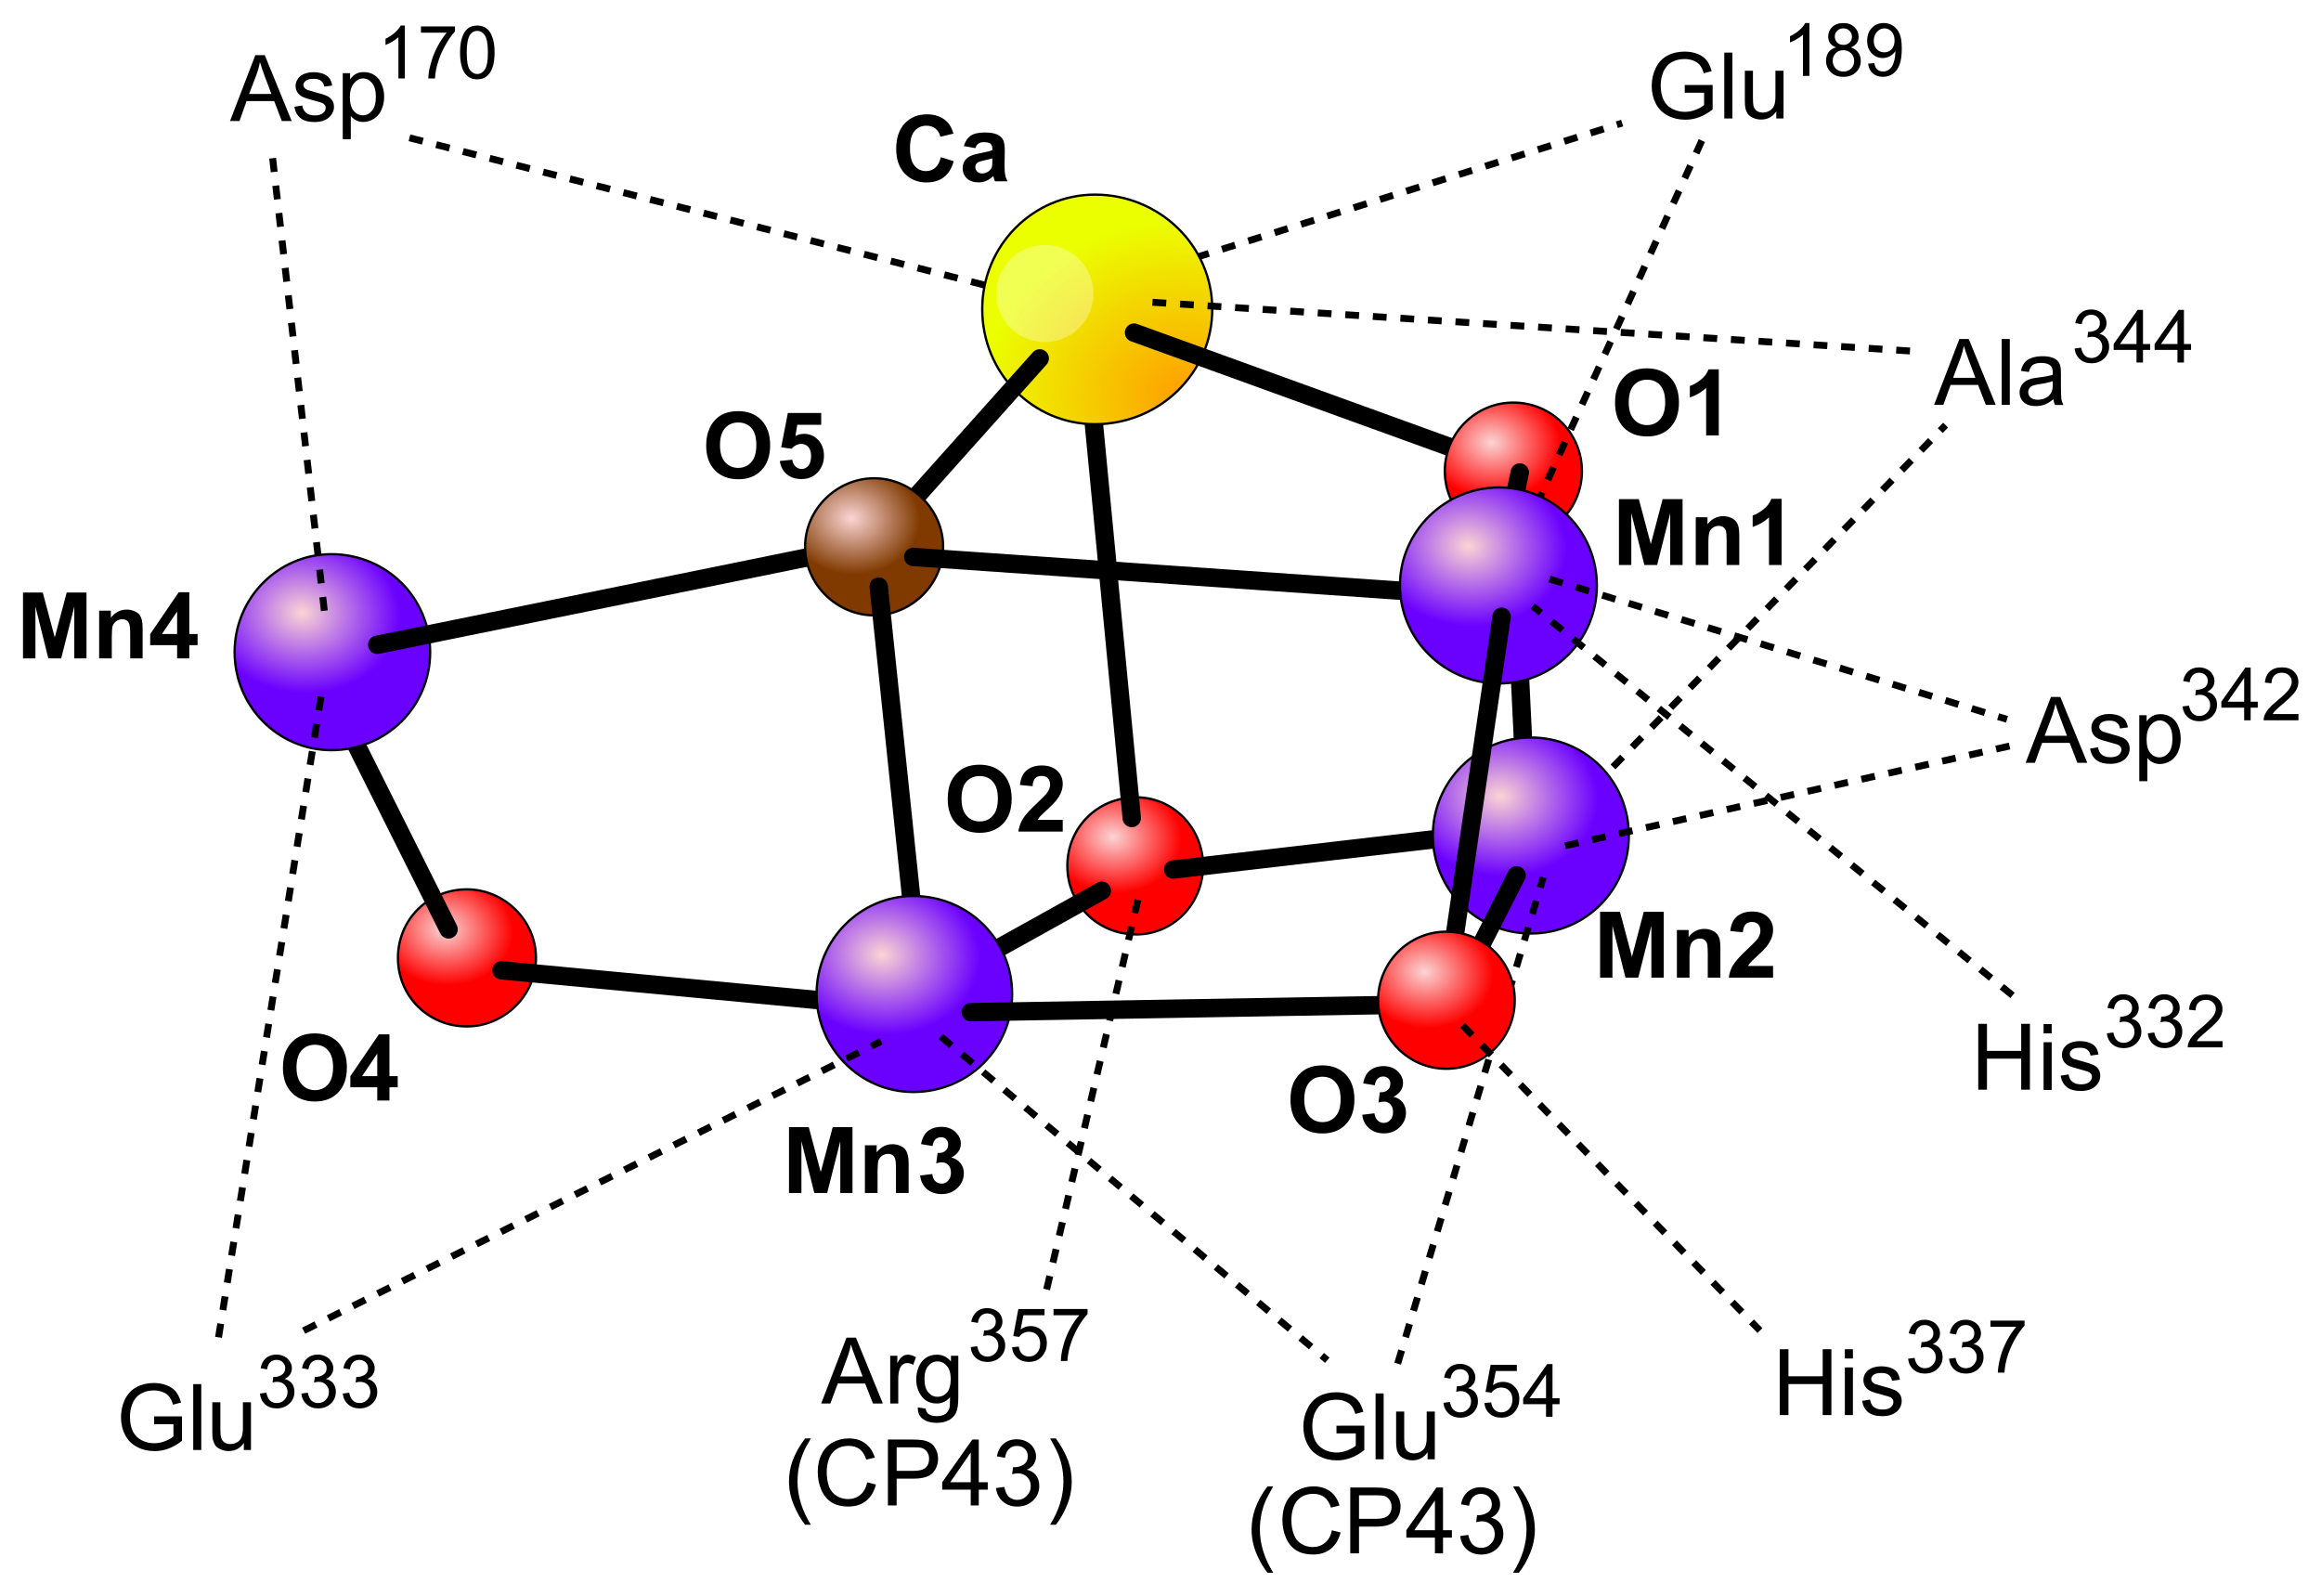 <svg xmlns="http://www.w3.org/2000/svg" viewBox="0 0 1009 693.7"><defs><radialGradient id="k" gradientUnits="userSpaceOnUse" cy="315.8" cx="157.4" gradientTransform="matrix(-.079 .809 -.995 -.098 -644 -299.3)" r="29.95"><stop stop-color="#fbd4d4" offset="0"/><stop stop-color="#fe0000" offset="1"/></radialGradient><radialGradient id="j" gradientUnits="userSpaceOnUse" cy="315.8" cx="157.4" gradientTransform="matrix(-.113 1.157 -1.422 -.139 -484.8 -526.2)" r="29.95"><stop stop-color="#fbd4d4" offset="0"/><stop stop-color="#6a00fe" offset="1"/></radialGradient><radialGradient id="i" gradientUnits="userSpaceOnUse" cy="315.8" cx="157.4" gradientTransform="matrix(-.079 .809 -.995 -.098 -614.9 -529.4)" r="29.95"><stop stop-color="#fbd4d4" offset="0"/><stop stop-color="#fe0000" offset="1"/></radialGradient><radialGradient id="h" gradientUnits="userSpaceOnUse" cy="315.8" cx="157.4" gradientTransform="matrix(-.113 1.157 -1.422 -.139 -471 -417.5)" r="29.95"><stop stop-color="#fbd4d4" offset="0"/><stop stop-color="#6a00fe" offset="1"/></radialGradient><radialGradient id="g" gradientUnits="userSpaceOnUse" cy="315.8" cx="157.4" gradientTransform="matrix(-.113 1.157 -1.422 -.139 -739.7 -348.6)" r="29.95"><stop stop-color="#fbd4d4" offset="0"/><stop stop-color="#6a00fe" offset="1"/></radialGradient><radialGradient id="f" gradientUnits="userSpaceOnUse" cy="315.8" cx="157.4" gradientTransform="matrix(-.079 .809 -.995 -.098 -893.2 -496.5)" r="29.95"><stop stop-color="#fbd4d4" offset="0"/><stop stop-color="#803a00" offset="1"/></radialGradient><radialGradient id="e" gradientUnits="userSpaceOnUse" cy="315.8" cx="157.4" gradientTransform="matrix(-.113 1.157 -1.422 -.139 -991.9 -497.2)" r="29.95"><stop stop-color="#fbd4d4" offset="0"/><stop stop-color="#6a00fe" offset="1"/></radialGradient><radialGradient id="d" gradientUnits="userSpaceOnUse" cy="315.8" cx="157.4" gradientTransform="matrix(-.079 .809 -.995 -.098 -1070 -317.8)" r="29.95"><stop stop-color="#fbd4d4" offset="0"/><stop stop-color="#fe0000" offset="1"/></radialGradient><radialGradient id="b" gradientUnits="userSpaceOnUse" cy="265.5" cx="132.7" gradientTransform="matrix(.077 -2.58 2.964 .088 -1872 -134)" r="29.8"><stop stop-color="#ff9e00" offset="0"/><stop stop-color="#ebff00" offset="1"/></radialGradient><radialGradient id="a" gradientUnits="userSpaceOnUse" cy="315.8" cx="157.4" gradientTransform="matrix(-.079 .809 -.995 -.098 -779.5 -357.9)" r="29.95"><stop stop-color="#fbd4d4" offset="0"/><stop stop-color="#fe0000" offset="1"/></radialGradient><filter id="c" height="1.491" width="1.49" color-interpolation-filters="sRGB" y="-.245" x="-.245"><feGaussianBlur stdDeviation="3.097"/></filter></defs><path d="m676.1 359.2 169.7-174.4" stroke="#000" stroke-dasharray="6, 6" stroke-width="3" fill="none"/><path d="M703.8 245.6v-28.63h8.65l5.2 19.53 5.14-19.53h8.67v28.63h-5.37v-22.54l-5.69 22.54h-5.56l-5.67-22.54v22.54h-5.37zM756.1 245.6h-5.49v-10.58q0-3.36-.35-4.34-.35-.99-1.16-1.54-.78-.55-1.89-.55-1.43 0-2.56.78t-1.56 2.07q-.41 1.29-.41 4.77v9.39h-5.49v-20.74h5.1v3.05q2.71-3.52 6.83-3.52 1.82 0 3.32.67 1.51.64 2.27 1.66.78 1.01 1.07 2.3.32 1.29.32 3.69v12.89zM774.5 245.6h-5.48v-20.68q-3.01 2.81-7.09 4.16v-4.98q2.14-.7 4.66-2.66 2.52-1.97 3.46-4.59h4.45v28.75zM695.6 425v-28.63h8.65l5.2 19.53 5.14-19.53h8.67V425h-5.37v-22.54L712.2 425h-5.56l-5.67-22.54V425h-5.37zM747.9 425h-5.49v-10.58q0-3.36-.35-4.34-.35-.99-1.15-1.54-.79-.55-1.9-.55-1.42 0-2.56.78-1.13.78-1.56 2.07-.41 1.29-.41 4.77V425h-5.49v-20.74h5.1v3.05q2.71-3.52 6.84-3.52 1.81 0 3.32.67 1.5.64 2.26 1.66.78 1.01 1.08 2.3.31 1.29.31 3.69V425zM770.8 419.9v5.09h-19.24q.31-2.89 1.87-5.47 1.57-2.59 6.18-6.87 3.71-3.46 4.55-4.69 1.13-1.7 1.13-3.36 0-1.83-1-2.81-.97-1-2.71-1-1.72 0-2.74 1.04-1.01 1.03-1.17 3.44l-5.47-.55q.49-4.53 3.07-6.5 2.58-1.98 6.44-1.98 4.24 0 6.67 2.29 2.42 2.28 2.42 5.68 0 1.94-.71 3.69-.68 1.74-2.18 3.66-1 1.27-3.6 3.65t-3.3 3.16q-.68.78-1.11 1.53h10.9zM343 518.6v-28.63h8.6l5.2 19.53 5.2-19.53h8.6v28.63h-5.3v-22.53l-5.7 22.53H354l-5.6-22.53v22.53H343zM395 518.6h-5.5v-10.58q0-3.36-.4-4.34-.3-.99-1.1-1.54t-1.9-.55q-1.5 0-2.6.78-1.1.79-1.6 2.07-.4 1.29-.4 4.77v9.39H376v-20.74h5.1v3.05q2.8-3.52 6.9-3.52 1.8 0 3.3.67 1.5.64 2.3 1.66.7 1.01 1 2.3.4 1.29.4 3.69v12.89zM400 511l5.3-.65q.2 2.03 1.3 3.11 1.2 1.07 2.7 1.07 1.7 0 2.9-1.29t1.2-3.47q0-2.07-1.1-3.28-1.2-1.22-2.8-1.22-1 0-2.5.41l.6-4.47q2.3.1 3.4-.96 1.2-1.03 1.2-2.73 0-1.44-.9-2.3-.8-.86-2.2-.86-1.5 0-2.5.97-.9.98-1.2 2.85l-5-.85q.5-2.6 1.6-4.15 1-1.56 2.9-2.44 1.9-.9 4.3-.9 4.1 0 6.5 2.58 2 2.11 2 4.77 0 3.77-4.1 6.01 2.4.53 3.9 2.37 1.5 1.83 1.5 4.43 0 3.77-2.8 6.43-2.7 2.65-6.8 2.65-3.9 0-6.5-2.22-2.5-2.25-2.9-5.86zM10 286.2v-28.63h8.6l5.2 19.53 5.2-19.53h8.6v28.63h-5.3v-22.54l-5.7 22.54H21l-5.6-22.54v22.54H10zM62 286.2h-5.4v-10.59q0-3.36-.4-4.33-.3-1-1.1-1.55-.8-.54-1.9-.54-1.5 0-2.6.78t-1.6 2.07q-.4 1.29-.4 4.76v9.4h-5.5v-20.74h5.1v3.04q2.8-3.51 6.9-3.51 1.8 0 3.3.66 1.5.65 2.3 1.66.7 1.02 1 2.31t.3 3.69v12.89zM77 286.2v-5.76H65.3v-4.81l12.4-18.18h4.6v18.16h3.6v4.83h-3.6v5.76H77zm0-10.59v-9.78l-6.6 9.78H77zM409 68.3l5.6 1.77q-1.3 4.69-4.3 6.98-3 2.26-7.6 2.26-5.7 0-9.4-3.89-3.7-3.9-3.7-10.66 0-7.15 3.7-11.09 3.7-3.97 9.7-3.97 5.3 0 8.6 3.11 1.9 1.83 2.9 5.27l-5.7 1.37q-.5-2.23-2.1-3.52t-4-1.29q-3.1 0-5.1 2.29-2 2.28-2 7.4 0 5.43 2 7.73 1.9 2.31 5 2.31 2.3 0 4-1.47 1.7-1.46 2.4-4.6zM424 64.4l-5-.9q.9-3.01 2.9-4.45 2.1-1.45 6.1-1.45 3.7 0 5.5.88 1.8.86 2.5 2.21.8 1.33.8 4.9l-.1 6.41q0 2.73.3 4.04.2 1.29 1 2.77h-5.5q-.2-.54-.5-1.62-.1-.49-.2-.64-1.4 1.36-3 2.05-1.6.68-3.4.68-3.2 0-5.1-1.74-1.8-1.74-1.8-4.39 0-1.76.8-3.13.9-1.38 2.4-2.11 1.5-.74 4.3-1.28 3.9-.73 5.4-1.35v-.55q0-1.58-.8-2.25-.8-.68-3-.68-1.4 0-2.2.59-.9.56-1.4 2.01zm7.4 4.45q-1.1.35-3.4.84t-3 .96q-1 .76-1 1.93 0 1.15.8 1.99.9.84 2.2.84 1.5 0 2.8-.97 1-.74 1.4-1.82.2-.7.2-2.67v-1.1z"/><path fill="url(#a)" d="M-1067-249c0 16.5-13 29.8-29 29.8-17 0-30-13.3-30-29.8s13-29.8 30-29.8c16 0 29 13.3 29 29.8z" stroke="#000" transform="translate(1590 625.4)"/><g stroke="#000" fill="none"><path d="m473 157.9 19 197.7" stroke-linecap="round" stroke-width="8"/><path d="m178 59.9 287 73.5M474 126.4l231.2-72.9" stroke-dasharray="6, 6" stroke-width="3"/></g><path fill="url(#b)" d="M-1063-491c0 27.8-23 50-51 50-27 0-49-22.2-49-50 0-27.6 22-49.8 49-49.8 28 0 51 22.2 51 49.8z" stroke="#000" transform="translate(1590 625.4)"/><path opacity=".569" d="M113.6 264.1c0 8.3-6.8 15.1-15.13 15.1-8.42 0-15.22-6.8-15.22-15.1 0-8.4 6.8-15.2 15.22-15.2 8.33 0 15.13 6.8 15.13 15.2z" transform="translate(317 -240.5) scale(1.394)" filter="url(#c)" fill="#fff"/><g stroke="#000"><path fill="url(#d)" d="M-1357-209c0 16.5-14 29.8-30 29.8-17 0-30-13.3-30-29.8s13-29.8 30-29.8c16 0 30 13.3 30 29.8z" transform="translate(1590 625.4)"/><path d="M144 302.1 195 404" stroke-linecap="round" stroke-width="8" fill="none"/><path fill="url(#e)" d="M-1403-341.9c0 23.6-19 42.6-43 42.6-23 0-42-19-42-42.6s19-42.6 42-42.6c24 0 43 19 43 42.6z" transform="translate(1590 625.4)"/></g><g stroke="#000" fill="none"><path d="m95 581.34 45-281.2M141 265.5 118 64.2" stroke-dasharray="6, 6" stroke-width="3"/><path d="m164 280.3 210-42.7" stroke-linecap="round" stroke-width="8"/></g><path d="M702.1 175.1q0-4.37 1.31-7.34.98-2.19 2.66-3.93 1.7-1.74 3.71-2.58 2.67-1.13 6.17-1.13 6.33 0 10.12 3.93 3.81 3.92 3.81 10.92 0 6.93-3.77 10.86-3.77 3.9-10.08 3.9-6.39 0-10.16-3.89-3.77-3.9-3.77-10.74zm5.96-.19q0 4.86 2.25 7.38 2.24 2.5 5.7 2.5t5.66-2.48q2.23-2.5 2.23-7.48 0-4.92-2.17-7.34-2.15-2.43-5.72-2.43-3.58 0-5.76 2.46-2.19 2.45-2.19 7.39zM747.2 189.3h-5.49v-20.68q-3.01 2.81-7.09 4.16v-4.98q2.15-.7 4.67-2.66 2.52-1.97 3.46-4.59h4.45v28.75zM412 347.4q0-4.38 1.3-7.34 1-2.19 2.7-3.93t3.7-2.58q2.6-1.13 6.1-1.13 6.4 0 10.2 3.92 3.8 3.93 3.8 10.92 0 6.94-3.8 10.86-3.8 3.91-10.1 3.91-6.4 0-10.1-3.89-3.8-3.9-3.8-10.74zm6-.2q0 4.87 2.2 7.39 2.2 2.5 5.7 2.5t5.7-2.48q2.2-2.5 2.2-7.48 0-4.93-2.2-7.35-2.1-2.42-5.7-2.42t-5.8 2.46q-2.1 2.44-2.1 7.38zM462 356.4v5.1h-19.3q.4-2.89 1.9-5.47 1.6-2.6 6.2-6.87 3.7-3.46 4.5-4.69 1.2-1.7 1.2-3.36 0-1.84-1-2.81-1-1-2.7-1-1.8 0-2.8 1.04-1 1.03-1.1 3.43l-5.5-.54q.5-4.53 3.1-6.51 2.5-1.97 6.4-1.97 4.2 0 6.7 2.29 2.4 2.28 2.4 5.68 0 1.93-.7 3.69-.7 1.74-2.2 3.65-1 1.27-3.6 3.66-2.6 2.38-3.3 3.16t-1.1 1.52H462zM123 464.2q0-4.38 1.3-7.35 1-2.18 2.7-3.92t3.7-2.58q2.6-1.13 6.1-1.13 6.4 0 10.2 3.92 3.8 3.93 3.8 10.92 0 6.94-3.8 10.86-3.8 3.91-10.1 3.91-6.4 0-10.1-3.89-3.8-3.91-3.8-10.74zm5.9-.2q0 4.87 2.3 7.39 2.2 2.5 5.7 2.5t5.7-2.48q2.2-2.5 2.2-7.48 0-4.93-2.2-7.35-2.1-2.42-5.7-2.42t-5.8 2.46q-2.2 2.44-2.2 7.38zM164 478.4v-5.76h-11.7v-4.81l12.4-18.18h4.6v18.16h3.6v4.83h-3.6v5.76H164zm0-10.59v-9.78l-6.6 9.78h6.6z"/><path d="m387 228.5 65-72.7" stroke="#000" stroke-linecap="round" stroke-width="8" fill="none"/><path fill="url(#f)" d="M-1180-387.7c0 16.5-14 29.8-30 29.8s-30-13.3-30-29.8 14-29.8 30-29.8 30 13.3 30 29.8z" stroke="#000" transform="translate(1590 625.4)"/><g stroke="#000" stroke-width="8" stroke-linecap="round" fill="none"><path d="M400 427.1 382 255M493 144.6l156.5 56.7M397 242.1l245.3 17M218 421.8l168 15.8M411 425l68-37.8"/></g><path fill="url(#g)" d="M-1150-193.3c0 23.6-19 42.6-43 42.6-23 0-42-19-42-42.6s19-42.6 42-42.6c24 0 43 19 43 42.6z" stroke="#000" transform="translate(1590 625.4)"/><g stroke="#000" stroke-width="8" fill="none"><path d="m422 440 198.8-3.4M510 378l138.8-16.1" stroke-linecap="round"/><path d="m663.8 357.1-7.2-148.8"/></g><g stroke="#000"><path fill="url(#h)" d="M-881.9-262.2c0 23.6-18.9 42.6-42.6 42.6-23.4 0-42.6-19-42.6-42.6s19.2-42.6 42.6-42.6c23.7 0 42.6 19 42.6 42.6z" transform="translate(1590 625.4)"/><path d="m635.2 427.9 24.1-47.4" stroke-linecap="round" stroke-width="8" fill="none"/><path fill="url(#i)" d="M-902.3-420.6c0 16.5-13.3 29.8-29.8 29.8-16.4 0-29.8-13.3-29.8-29.8s13.4-29.8 29.8-29.8c16.5 0 29.8 13.3 29.8 29.8z" transform="translate(1590 625.4)"/><path d="m653.9 237.1 6.8-31.7" stroke-linecap="round" stroke-width="8" fill="none"/><path d="m658 241.4 82.3-181.3" stroke-dasharray="6, 6" stroke-width="3" fill="none"/><path fill="url(#j)" d="M-895.8-370.9c0 23.6-18.9 42.6-42.6 42.6-23.4 0-43-19-43-42.6s19.6-42.6 43-42.6c23.7 0 42.6 19 42.6 42.6z" transform="translate(1590 625.4)"/><path d="m627.4 440.8 25.4-172.7" stroke-linecap="round" stroke-width="8" fill="none"/><path d="m607.6 592.79 63.3-211.4" stroke-dasharray="6, 6" stroke-width="3" fill="none"/><path fill="url(#k)" d="M-931.5-190.6c0 16.5-13.3 29.8-29.8 29.8-16.2 0-29.6-13.3-29.6-29.8s13.4-29.8 29.6-29.8c16.5 0 29.8 13.3 29.8 29.8z" transform="translate(1590 625.4)"/></g><path d="M561 478.1q0-4.37 1.3-7.34 1-2.19 2.7-3.93 1.7-1.73 3.7-2.57 2.7-1.14 6.2-1.14 6.3 0 10.1 3.93t3.8 10.92q0 6.93-3.8 10.86-3.8 3.9-10.1 3.9-6.4 0-10.1-3.88-3.8-3.91-3.8-10.75zm6-.19q0 4.86 2.2 7.38 2.3 2.5 5.7 2.5 3.5 0 5.7-2.48 2.2-2.5 2.2-7.48 0-4.92-2.2-7.34-2.1-2.43-5.7-2.43t-5.7 2.47q-2.2 2.44-2.2 7.38zM592.2 484.6l5.31-.65q.25 2.03 1.37 3.11 1.11 1.07 2.69 1.07 1.7 0 2.85-1.29 1.17-1.29 1.17-3.47 0-2.07-1.11-3.28-1.11-1.22-2.71-1.22-1.06 0-2.52.41l.6-4.47q2.23.1 3.4-.96 1.17-1.03 1.17-2.73 0-1.44-.86-2.3t-2.28-.86q-1.41 0-2.4.97-1 .98-1.22 2.85l-5.05-.85q.52-2.6 1.58-4.15 1.07-1.56 2.97-2.44 1.91-.9 4.27-.9 4.05 0 6.49 2.58 2.01 2.11 2.01 4.77 0 3.77-4.12 6.01 2.46.53 3.92 2.37 1.49 1.83 1.49 4.43 0 3.77-2.76 6.43-2.75 2.65-6.85 2.65-3.89 0-6.45-2.22-2.55-2.25-2.96-5.86zM307 193.7q0-4.37 1.4-7.34.9-2.19 2.6-3.93t3.7-2.58q2.7-1.13 6.2-1.13 6.3 0 10.1 3.93 3.8 3.92 3.8 10.91 0 6.94-3.8 10.86-3.7 3.91-10 3.91-6.4 0-10.2-3.89-3.8-3.9-3.8-10.74zm6-.19q0 4.86 2.2 7.38 2.3 2.5 5.7 2.5 3.5 0 5.7-2.48 2.2-2.5 2.2-7.48 0-4.92-2.1-7.35-2.2-2.42-5.8-2.42-3.5 0-5.7 2.46-2.2 2.44-2.2 7.39zM339 200.4l5.4-.57q.3 1.86 1.4 2.95 1.2 1.08 2.7 1.08 1.7 0 2.9-1.39 1.2-1.41 1.2-4.22 0-2.64-1.2-3.95-1.2-1.32-3.1-1.32-2.3 0-4.2 2.09l-4.5-.65 2.9-14.9H357v5.14h-10.4l-.8 4.86q1.8-.92 3.7-.92 3.7 0 6.2 2.66 2.5 2.65 2.5 6.89 0 3.54-2 6.31-2.8 3.79-7.8 3.79-3.9 0-6.4-2.13t-3-5.72zM551 683.67q-2.9-3.671-4.9-8.593t-2-10.2q0-4.648 1.5-8.906 1.7-4.941 5.4-9.844h2.5q-2.3 4.063-3.1 5.801-1.2 2.695-1.9 5.625-.8 3.652-.8 7.344 0 9.394 5.8 18.77H551zM579 665.22l3.8.957q-1.2 4.668-4.3 7.129-3.1 2.442-7.5 2.442-4.7 0-7.6-1.875-2.9-1.895-4.4-5.469t-1.5-7.676q0-4.472 1.7-7.793 1.7-3.34 4.9-5.058 3.1-1.739 6.9-1.739 4.3 0 7.3 2.188 2.9 2.187 4 6.152l-3.7.879q-1-3.125-2.9-4.551-1.9-1.425-4.8-1.425-3.3 0-5.5 1.582t-3.1 4.257q-.9 2.657-.9 5.489 0 3.652 1.1 6.386 1 2.715 3.3 4.063 2.2 1.348 4.9 1.348 3.1 0 5.3-1.836 2.3-1.836 3-5.45zM587 675.26v-28.63h10.81q2.85 0 4.35.273 2.11.352 3.54 1.348 1.43.976 2.28 2.754.88 1.777.88 3.906 0 3.652-2.32 6.191-2.32 2.52-8.4 2.52h-7.34v11.64H587zm3.8-15.02h7.4q3.67 0 5.21-1.367 1.55-1.367 1.55-3.848 0-1.797-.92-3.066-.9-1.289-2.38-1.7-.96-.253-3.54-.253h-7.32v10.23zM623.8 675.26v-6.855h-12.42v-3.223l13.07-18.55h2.87v18.55h3.86v3.223h-3.86v6.855h-3.52zm0-10.08v-12.91l-8.96 12.91h8.96zM634.8 667.7l3.51-.469q.61 2.988 2.05 4.316 1.47 1.309 3.56 1.309 2.48 0 4.18-1.719 1.72-1.718 1.72-4.257 0-2.422-1.59-3.985-1.58-1.582-4.02-1.582-1 0-2.48.391l.39-3.086q.35.04.57.04 2.24 0 4.04-1.172t1.8-3.613q0-1.934-1.31-3.203-1.31-1.27-3.38-1.27-2.05 0-3.42 1.289t-1.76 3.867l-3.51-.625q.64-3.535 2.93-5.468 2.28-1.954 5.68-1.954 2.34 0 4.32 1.016 1.97.996 3.01 2.734 1.05 1.739 1.05 3.692 0 1.855-1 3.379-.99 1.523-2.95 2.422 2.54.586 3.95 2.441 1.41 1.836 1.41 4.609 0 3.75-2.74 6.368-2.73 2.597-6.91 2.597-3.77 0-6.27-2.246-2.48-2.246-2.83-5.82zM660.3 683.67h-2.52q5.84-9.375 5.84-18.77 0-3.672-.84-7.285-.66-2.93-1.85-5.625-.76-1.758-3.15-5.86h2.52q3.68 4.903 5.43 9.844 1.51 4.258 1.51 8.906 0 5.274-2.03 10.2-2.02 4.922-4.91 8.593z"/><g stroke="#000" stroke-width="3" stroke-dasharray="6, 6" fill="none"><path d="M874.9 432.7 666.3 263.5M635.8 445.7l129.3 132.7M409 450.6l168 140.7M132 578.47l251-125.8M673.6 251.7l198.9 61M873.6 324.3l-196.9 44.2M501 131.4l332.8 21.4"/></g><path d="M350 662.83q-2.9-3.672-4.9-8.594-2.1-4.922-2.1-10.2 0-4.649 1.5-8.907 1.8-4.941 5.5-9.844h2.5q-2.4 4.063-3.1 5.801-1.2 2.695-1.9 5.625-.8 3.653-.8 7.344 0 9.395 5.8 18.77H350zM377 644.37l3.8.957q-1.2 4.668-4.3 7.129-3.1 2.441-7.6 2.441-4.6 0-7.5-1.875-2.9-1.895-4.4-5.469t-1.5-7.676q0-4.472 1.7-7.793 1.7-3.34 4.8-5.059 3.2-1.738 7-1.738 4.3 0 7.2 2.188t4.1 6.152l-3.7.879q-1-3.125-2.9-4.551t-4.8-1.426q-3.3 0-5.5 1.582t-3.1 4.258q-.9 2.656-.9 5.488 0 3.652 1 6.387 1.1 2.714 3.4 4.062 2.2 1.348 4.8 1.348 3.2 0 5.4-1.836t3-5.45zM386 654.41v-28.63h10.8q2.8 0 4.3.273 2.1.352 3.6 1.348 1.4.977 2.2 2.754.9 1.777.9 3.906 0 3.652-2.3 6.191-2.3 2.52-8.4 2.52h-7.3v11.64H386zm3.8-15.02h7.4q3.6 0 5.2-1.367 1.5-1.367 1.5-3.848 0-1.797-.9-3.066-.9-1.289-2.4-1.699-.9-.254-3.5-.254h-7.3v10.23zM422 654.41v-6.856h-12.4v-3.222l13.1-18.56h2.8v18.56h3.9v3.222h-3.9v6.856H422zm0-10.08v-12.91l-8.9 12.91h8.9zM433 646.85l3.6-.469q.6 2.989 2 4.317 1.5 1.308 3.6 1.308 2.5 0 4.1-1.718 1.8-1.719 1.8-4.258 0-2.422-1.6-3.985-1.6-1.582-4-1.582-1 0-2.5.391l.4-3.086q.3.04.5.04 2.3 0 4.1-1.172t1.8-3.613q0-1.934-1.3-3.203-1.3-1.27-3.4-1.27t-3.4 1.289q-1.4 1.289-1.8 3.867l-3.5-.625q.6-3.535 2.9-5.469 2.3-1.953 5.7-1.953 2.4 0 4.3 1.016 2 .996 3 2.734 1.1 1.738 1.1 3.691 0 1.855-1 3.379-1 1.523-3 2.422 2.6.586 4 2.441 1.4 1.836 1.4 4.61 0 3.75-2.7 6.367-2.8 2.597-6.9 2.597-3.8 0-6.3-2.246t-2.9-5.82zM459 662.83h-2.5q5.8-9.375 5.8-18.77 0-3.672-.8-7.285-.7-2.93-1.9-5.625-.8-1.758-3.1-5.859h2.5q3.6 4.902 5.4 9.844 1.5 4.258 1.5 8.907 0 5.273-2 10.2-2 4.922-4.9 8.594z"/><path d="m455 560.54 40-170.7" stroke="#000" stroke-dasharray="6, 6" stroke-width="3" fill="none"/><path d="m113 605.79 2.8-.375q.5 2.39 1.6 3.453 1.2 1.047 2.9 1.047 2 0 3.3-1.375 1.4-1.375 1.4-3.407 0-1.937-1.3-3.187-1.2-1.266-3.2-1.266-.8 0-2 .313l.3-2.469q.3.03.5.03 1.8 0 3.2-.937 1.5-.938 1.5-2.891 0-1.547-1.1-2.562-1-1.016-2.7-1.016-1.6 0-2.7 1.031-1.1 1.032-1.4 3.094l-2.8-.5q.5-2.828 2.3-4.375 1.8-1.562 4.6-1.562 1.8 0 3.4.812 1.6.797 2.4 2.188.9 1.39.9 2.953 0 1.484-.8 2.703t-2.4 1.937q2 .469 3.2 1.953 1.1 1.469 1.1 3.688 0 3-2.2 5.094-2.2 2.078-5.5 2.078-3.1 0-5.1-1.797-1.9-1.797-2.2-4.656zM131 605.79l2.8-.375q.5 2.39 1.6 3.453 1.2 1.047 2.9 1.047 2 0 3.3-1.375 1.4-1.375 1.4-3.407 0-1.937-1.3-3.187-1.2-1.266-3.2-1.266-.8 0-2 .313l.4-2.469q.2.03.4.03 1.8 0 3.2-.937 1.5-.938 1.5-2.891 0-1.547-1.1-2.562-1-1.016-2.7-1.016-1.6 0-2.7 1.031-1.1 1.032-1.4 3.094l-2.8-.5q.5-2.828 2.3-4.375 1.8-1.562 4.6-1.562 1.8 0 3.4.812 1.6.797 2.4 2.188.9 1.39.9 2.953 0 1.484-.8 2.703t-2.4 1.937q2 .469 3.2 1.953 1.1 1.469 1.1 3.688 0 3-2.2 5.094-2.2 2.078-5.5 2.078-3 0-5-1.797t-2.3-4.656zM149 605.79l2.8-.375q.5 2.39 1.7 3.453 1.1 1.047 2.8 1.047 2 0 3.3-1.375 1.4-1.375 1.4-3.407 0-1.937-1.2-3.187-1.3-1.266-3.3-1.266-.8 0-1.9.313l.3-2.469q.2.03.4.03 1.8 0 3.3-.937 1.4-.938 1.4-2.891 0-1.547-1.1-2.562-1-1.016-2.7-1.016-1.6 0-2.7 1.031-1.1 1.032-1.4 3.094l-2.8-.5q.5-2.828 2.3-4.375 1.9-1.562 4.6-1.562 1.9 0 3.4.812 1.6.797 2.4 2.188.9 1.39.9 2.953 0 1.484-.8 2.703t-2.4 1.937q2.1.469 3.2 1.953 1.1 1.469 1.1 3.688 0 3-2.2 5.094-2.2 2.078-5.5 2.078-3 0-5-1.797t-2.3-4.656zM67 619.079v-3.359l12.1-.019v10.63q-2.8 2.227-5.8 3.359-2.9 1.113-6.1 1.113-4.2 0-7.6-1.797-3.5-1.816-5.2-5.234-1.8-3.418-1.8-7.637 0-4.18 1.7-7.793 1.8-3.633 5.1-5.391t7.5-1.758q3.1 0 5.6 1.016 2.6.996 4 2.793t2.2 4.687l-3.5.938q-.6-2.188-1.6-3.438-.9-1.25-2.7-1.992-1.8-.762-3.9-.762-2.6 0-4.5.801-1.9.782-3.1 2.071t-1.8 2.832q-1.1 2.656-1.1 5.761 0 3.828 1.3 6.406t3.9 3.828q2.5 1.25 5.3 1.25 2.5 0 4.8-.938 2.4-.957 3.6-2.03v-5.332H67zM84 630.309v-28.63h3.5v28.63H84zM106 630.309v-3.047q-2.4 3.516-6.6 3.516-1.8 0-3.4-.703t-2.4-1.758q-.7-1.074-1.1-2.617-.2-1.035-.2-3.281v-12.85h3.5v11.5q0 2.754.3 3.71.3 1.388 1.4 2.188 1 .781 2.6.781t3-.8q1.4-.82 1.9-2.208.6-1.406.6-4.062v-11.11h3.5v20.74H106zM829.5 590.64l2.81-.375q.49 2.391 1.64 3.454 1.18 1.046 2.85 1.046 1.98 0 3.34-1.375 1.38-1.375 1.38-3.406 0-1.937-1.27-3.187-1.26-1.266-3.22-1.266-.79 0-1.98.313l.31-2.469q.28.03.45.03 1.8 0 3.24-.937 1.44-.938 1.44-2.891 0-1.547-1.05-2.563-1.05-1.015-2.7-1.015-1.64 0-2.74 1.031-1.09 1.031-1.4 3.094l-2.82-.5q.52-2.828 2.35-4.375 1.82-1.563 4.54-1.563 1.88 0 3.46.813 1.57.797 2.4 2.187.85 1.391.85 2.953 0 1.485-.8 2.704-.8 1.218-2.36 1.937 2.03.469 3.16 1.953 1.12 1.469 1.12 3.688 0 3-2.19 5.093-2.18 2.079-5.53 2.079-3.01 0-5.01-1.797-1.99-1.797-2.27-4.657zM847.3 590.64l2.82-.375q.48 2.391 1.64 3.454 1.17 1.046 2.84 1.046 1.99 0 3.34-1.375 1.38-1.375 1.38-3.406 0-1.937-1.27-3.187-1.26-1.266-3.21-1.266-.8 0-1.99.313l.31-2.469q.28.03.46.03 1.79 0 3.23-.937 1.44-.938 1.44-2.891 0-1.547-1.05-2.563-1.05-1.015-2.7-1.015-1.64 0-2.74 1.031-1.09 1.031-1.4 3.094l-2.81-.5q.51-2.828 2.34-4.375 1.83-1.563 4.55-1.563 1.87 0 3.45.813 1.58.797 2.41 2.187.84 1.391.84 2.953 0 1.485-.8 2.704-.79 1.218-2.36 1.937 2.03.469 3.16 1.953 1.12 1.469 1.12 3.688 0 3-2.18 5.093-2.19 2.079-5.53 2.079-3.02 0-5.02-1.797-1.98-1.797-2.27-4.657zM865.3 576.78v-2.703h14.83v2.187q-2.19 2.329-4.35 6.188-2.14 3.859-3.31 7.937-.84 2.875-1.08 6.297h-2.89q.1-2.703 1.06-6.531 1.02-3.828 2.91-7.375 1.91-3.562 4.05-6H865.3zM773.7 615.15v-28.63h3.79v11.76h14.88v-11.76h3.79v28.63h-3.79v-13.5h-14.88v13.5h-3.79zM802 590.56v-4.043h3.51v4.043H802zm0 24.59v-20.74h3.51v20.74H802zM809.5 608.96l3.47-.547q.3 2.09 1.62 3.203 1.35 1.113 3.75 1.113 2.43 0 3.6-.976 1.17-.996 1.17-2.325 0-1.191-1.03-1.875-.73-.468-3.6-1.191-3.87-.976-5.37-1.68-1.48-.722-2.27-1.972-.76-1.27-.76-2.793 0-1.387.63-2.559.64-1.191 1.74-1.972.82-.606 2.22-1.016 1.43-.43 3.05-.43 2.44 0 4.28.703 1.85.703 2.73 1.914.88 1.192 1.21 3.204l-3.44.468q-.23-1.601-1.36-2.5-1.12-.898-3.17-.898-2.42 0-3.45.801-1.04.8-1.04 1.875 0 .683.43 1.23.43.566 1.35.938.53.195 3.1.898 3.73.996 5.2 1.641 1.48.625 2.32 1.836t.84 3.007q0 1.758-1.03 3.321-1.02 1.543-2.95 2.402-1.93.84-4.38.84-4.04 0-6.17-1.68-2.11-1.68-2.69-4.98zM627.5 609.83l2.81-.375q.49 2.391 1.64 3.453 1.18 1.047 2.85 1.047 1.98 0 3.34-1.375 1.38-1.375 1.38-3.406 0-1.937-1.27-3.187-1.26-1.266-3.22-1.266-.79 0-1.98.312l.31-2.468q.28.03.45.03 1.8 0 3.24-.938 1.44-.937 1.44-2.89 0-1.547-1.05-2.563-1.05-1.015-2.7-1.015T632 596.22t-1.41 3.094l-2.81-.5q.52-2.828 2.35-4.375 1.82-1.563 4.54-1.563 1.88 0 3.46.813 1.57.797 2.4 2.187.85 1.391.85 2.953 0 1.485-.8 2.703-.8 1.219-2.36 1.938 2.03.469 3.16 1.953 1.12 1.469 1.12 3.688 0 3-2.19 5.093-2.18 2.078-5.53 2.078-3.01 0-5.01-1.796-1.99-1.797-2.27-4.657zM645.3 609.88l2.95-.25q.33 2.156 1.52 3.25 1.2 1.078 2.89 1.078 2.03 0 3.43-1.531 1.41-1.531 1.41-4.062 0-2.407-1.36-3.797-1.34-1.391-3.53-1.391-1.36 0-2.45.625-1.1.609-1.72 1.594l-2.64-.344 2.22-11.77h11.39v2.688h-9.14l-1.24 6.156q2.06-1.437 4.33-1.437 3 0 5.06 2.078 2.07 2.078 2.07 5.344 0 3.109-1.82 5.375-2.2 2.781-6.01 2.781-3.13 0-5.11-1.75-1.97-1.75-2.25-4.641zM672.1 615.877v-5.484h-9.94v-2.578l10.45-14.84h2.3v14.84H678v2.578h-3.09v5.484h-2.81zm0-8.062v-10.33l-7.18 10.33h7.18zM581 623.117v-3.359l12.1-.019v10.62q-2.8 2.227-5.8 3.359-2.9 1.113-6.1 1.113-4.2 0-7.6-1.797-3.5-1.816-5.2-5.234-1.8-3.418-1.8-7.637 0-4.18 1.8-7.793 1.7-3.632 5-5.39t7.5-1.758q3.2 0 5.7 1.016 2.5.996 3.9 2.793 1.42 1.796 2.17 4.687l-3.47.938q-.6-2.188-1.6-3.438-.9-1.25-2.7-1.992-1.8-.762-3.9-.762-2.6 0-4.5.801-1.9.781-3.1 2.07-1.1 1.289-1.8 2.832-1.1 2.656-1.1 5.762 0 3.828 1.3 6.406 1.4 2.578 3.9 3.828t5.3 1.25q2.5 0 4.8-.938 2.4-.957 3.6-2.03v-5.332H581zM598 634.347v-28.63h3.51v28.63H598zM620.6 634.347V631.3q-2.42 3.516-6.58 3.516-1.83 0-3.44-.703-1.58-.703-2.36-1.758-.76-1.074-1.07-2.617-.22-1.035-.22-3.281v-12.85h3.52v11.5q0 2.754.21 3.71.33 1.388 1.41 2.189 1.07.781 2.65.781 1.59 0 2.97-.8 1.39-.82 1.96-2.208.58-1.406.58-4.063v-11.11h3.52v20.74h-3.15zM422 585.59l2.8-.375q.5 2.39 1.6 3.453 1.2 1.047 2.9 1.047 1.9 0 3.3-1.375t1.4-3.407q0-1.937-1.3-3.187-1.3-1.266-3.2-1.266-.8 0-2 .313l.3-2.469q.3.03.5.03 1.8 0 3.2-.937 1.4-.938 1.4-2.891 0-1.547-1-2.562-1.1-1.016-2.7-1.016t-2.7 1.031q-1.1 1.032-1.4 3.094l-2.9-.5q.6-2.828 2.4-4.375 1.8-1.562 4.5-1.562 1.9 0 3.5.812 1.6.797 2.4 2.188.8 1.39.8 2.953 0 1.484-.8 2.703t-2.3 1.937q2 .469 3.1 1.953 1.2 1.469 1.2 3.688 0 3-2.2 5.094-2.2 2.078-5.6 2.078-3 0-5-1.797t-2.2-4.656zM440 585.63l2.9-.25q.3 2.156 1.5 3.25 1.2 1.078 2.9 1.078 2 0 3.5-1.532 1.4-1.531 1.4-4.062 0-2.406-1.4-3.797-1.3-1.391-3.5-1.391-1.4 0-2.5.625-1.1.61-1.7 1.594l-2.6-.344 2.2-11.76h11.4v2.687h-9.2l-1.2 6.157q2.1-1.438 4.3-1.438 3 0 5.1 2.078 2 2.078 2 5.344 0 3.109-1.8 5.375-2.2 2.781-6 2.781-3.1 0-5.1-1.75t-2.2-4.64zM458 571.73v-2.703h14.8v2.188q-2.2 2.328-4.4 6.187-2.1 3.86-3.3 7.938-.8 2.875-1.1 6.297h-2.8q0-2.704 1-6.532t2.9-7.375q1.9-3.562 4.1-6H458zM357 610.1l11-28.63h4.1l11.7 28.63h-4.3l-3.4-8.671h-11.9L361 610.1h-4zm8.3-11.76h9.7l-3-7.93q-1.4-3.613-2.1-5.938-.5 2.754-1.5 5.469l-3.1 8.399zM387 610.1v-20.74h3.1v3.145q1.2-2.207 2.3-2.91 1-.704 2.2-.704 1.8 0 3.6 1.133l-1.2 3.262q-1.3-.762-2.6-.762-1.1 0-2 .703-.9.684-1.3 1.914-.6 1.875-.6 4.102v10.86H387zM399 611.82l3.4.508q.3 1.582 1.2 2.305 1.3.976 3.6.976 2.4 0 3.8-.976 1.3-.977 1.8-2.735.2-1.074.2-4.511-2.3 2.714-5.7 2.714-4.3 0-6.6-3.086-2.4-3.085-2.4-7.402 0-2.969 1.1-5.469 1.1-2.519 3.1-3.886 2-1.368 4.8-1.368 3.7 0 6.1 2.969v-2.5h3.2v17.93q0 4.844-1 6.855-1 2.032-3.1 3.204-2.2 1.172-5.3 1.172-3.7 0-6-1.68-2.3-1.66-2.2-5.02zm2.9-12.46q0 4.082 1.7 5.957 1.6 1.875 4 1.875t4.1-1.855q1.6-1.875 1.6-5.86 0-3.808-1.7-5.742-1.7-1.933-4-1.933-2.4 0-4 1.914-1.7 1.894-1.7 5.644zM915.9 449.2l2.81-.38q.48 2.39 1.64 3.45 1.17 1.05 2.84 1.05 1.99 0 3.35-1.37 1.37-1.38 1.37-3.41 0-1.94-1.26-3.19-1.27-1.26-3.22-1.26-.8 0-1.99.31l.32-2.47h.45q1.8 0 3.23-.94 1.44-.93 1.44-2.89 0-1.54-1.04-2.56-1.05-1.01-2.71-1.01-1.64 0-2.73 1.03-1.1 1.03-1.41 3.09l-2.81-.5q.51-2.83 2.34-4.37 1.83-1.57 4.55-1.57 1.87 0 3.45.82 1.58.79 2.41 2.18.84 1.39.84 2.96 0 1.48-.79 2.7-.8 1.22-2.36 1.94 2.03.47 3.15 1.95 1.13 1.47 1.13 3.69 0 3-2.19 5.09-2.19 2.08-5.53 2.08-3.02 0-5.02-1.8-1.98-1.79-2.26-4.65zM933.7 449.2l2.81-.38q.49 2.39 1.64 3.45 1.18 1.05 2.85 1.05 1.98 0 3.34-1.37 1.38-1.38 1.38-3.41 0-1.94-1.27-3.19-1.27-1.26-3.22-1.26-.8 0-1.98.31l.31-2.47h.45q1.8 0 3.24-.94 1.43-.93 1.43-2.89 0-1.54-1.04-2.56-1.05-1.01-2.71-1.01-1.64 0-2.73 1.03t-1.41 3.09l-2.81-.5q.52-2.83 2.35-4.37 1.82-1.57 4.54-1.57 1.88 0 3.46.82 1.57.79 2.4 2.18.85 1.39.85 2.96 0 1.48-.8 2.7t-2.36 1.94q2.03.47 3.16 1.95 1.12 1.47 1.12 3.69 0 3-2.19 5.09-2.18 2.08-5.53 2.08-3.01 0-5.01-1.8-1.99-1.79-2.27-4.65zM966.2 452.6v2.7h-15.14q0-1.01.33-1.95.57-1.55 1.84-3.05 1.28-1.5 3.69-3.47 3.73-3.06 5.04-4.84 1.32-1.8 1.32-3.39 0-1.67-1.21-2.81-1.18-1.16-3.11-1.16-2.03 0-3.25 1.22-1.21 1.22-1.23 3.37l-2.89-.29q.3-3.24 2.23-4.92 1.94-1.71 5.21-1.71 3.29 0 5.22 1.83 1.92 1.83 1.92 4.53 0 1.38-.57 2.71-.56 1.32-1.87 2.79-1.3 1.47-4.33 4.03-2.53 2.13-3.25 2.89-.72.75-1.19 1.52h11.24zM860 473.7v-28.63h3.79v11.76h14.88v-11.76h3.79v28.63h-3.79v-13.49h-14.88v13.49H860zM888.4 449.2v-4.04h3.52v4.04h-3.52zm0 24.59v-20.74h3.52v20.74h-3.52zM895.8 467.6l3.48-.55q.29 2.09 1.62 3.21 1.35 1.11 3.75 1.11 2.42 0 3.59-.98 1.18-.99 1.18-2.32 0-1.19-1.04-1.88-.72-.46-3.59-1.19-3.87-.97-5.37-1.68-1.49-.72-2.27-1.97-.76-1.27-.76-2.79 0-1.39.62-2.56.65-1.19 1.74-1.97.82-.61 2.23-1.02 1.42-.43 3.05-.43 2.44 0 4.27.7 1.86.71 2.74 1.92.88 1.19 1.21 3.2l-3.44.47q-.23-1.6-1.37-2.5-1.11-.9-3.16-.9-2.42 0-3.46.8-1.03.8-1.03 1.88 0 .68.43 1.23.43.56 1.34.94.53.19 3.11.89 3.73 1 5.2 1.65 1.48.62 2.32 1.83t.84 3.01q0 1.76-1.04 3.32-1.01 1.54-2.94 2.4-1.94.84-4.38.84-4.04 0-6.17-1.68-2.11-1.68-2.7-4.98zM176 34.1h-2.8V16.17q-1 .97-2.7 1.94-1.6.97-2.9 1.45v-2.71q2.3-1.11 4.1-2.69 1.7-1.58 2.5-3.06h1.8v23zM183 14.2v-2.7h14.8v2.18q-2.2 2.33-4.3 6.19-2.2 3.86-3.3 7.94-.9 2.87-1.1 6.3h-2.9q0-2.71 1.1-6.54 1-3.82 2.9-7.37 1.9-3.56 4-6H183zM200 22.8q0-4.06.9-6.53.8-2.49 2.4-3.83 1.7-1.34 4.2-1.34 1.8 0 3.2.75 1.4.73 2.3 2.14.9 1.39 1.4 3.4.6 2 .6 5.41 0 4.03-.9 6.51-.8 2.47-2.5 3.83-1.6 1.35-4.1 1.35-3.3 0-5.2-2.38-2.3-2.86-2.3-9.31zm2.9 0q0 5.64 1.3 7.51 1.4 1.86 3.3 1.86t3.2-1.87q1.4-1.88 1.4-7.5 0-5.66-1.4-7.52-1.3-1.86-3.2-1.86-2 0-3.1 1.64-1.5 2.1-1.5 7.74zM100 52.6l11-28.63h4.1l11.7 28.63h-4.3l-3.3-8.67h-12l-3.1 8.67H100zm8.3-11.75h9.7l-3-7.93q-1.3-3.62-2-5.94-.5 2.75-1.5 5.47l-3.2 8.4zM128 46.4l3.4-.54q.3 2.09 1.7 3.2 1.3 1.11 3.7 1.11t3.6-.97q1.2-1 1.2-2.33 0-1.19-1.1-1.87-.7-.47-3.6-1.19-3.8-.98-5.3-1.68-1.5-.73-2.3-1.98-.8-1.27-.8-2.79 0-1.39.7-2.56.6-1.19 1.7-1.97.8-.61 2.2-1.02 1.5-.43 3.1-.43 2.4 0 4.3.71 1.8.7 2.7 1.91.9 1.19 1.2 3.2l-3.4.47q-.3-1.6-1.4-2.5t-3.2-.9q-2.4 0-3.4.81-1.1.8-1.1 1.87 0 .68.5 1.23.4.57 1.3.94.5.19 3.1.9 3.8.99 5.2 1.64 1.5.62 2.3 1.83.9 1.21.9 3.01 0 1.76-1.1 3.32-1 1.54-2.9 2.4-1.9.84-4.4.84-4 0-6.1-1.68-2.2-1.68-2.7-4.98zM149 60.5V31.81h3.2v2.7q1.1-1.58 2.5-2.37 1.4-.8 3.5-.8 2.6 0 4.7 1.37 2 1.37 3 3.87 1.1 2.48 1.1 5.45 0 3.18-1.2 5.74-1.1 2.54-3.3 3.91-2.2 1.34-4.6 1.34-1.7 0-3.1-.74t-2.3-1.87V60.5H149zm3.1-18.2q0 4 1.7 5.92 1.6 1.91 3.9 1.91t4-1.97q1.7-1.99 1.7-6.15 0-3.97-1.7-5.94-1.6-1.97-3.9-1.97-2.2 0-3.9 2.11-1.8 2.09-1.8 6.09zM948.8 307.1l2.81-.37q.49 2.39 1.65 3.45 1.17 1.05 2.84 1.05 1.98 0 3.34-1.38 1.38-1.37 1.38-3.4 0-1.94-1.27-3.19-1.26-1.26-3.22-1.26-.79 0-1.98.31l.31-2.47h.45q1.8 0 3.24-.94 1.44-.93 1.44-2.89 0-1.54-1.05-2.56t-2.7-1.02q-1.64 0-2.74 1.04-1.09 1.03-1.4 3.09l-2.82-.5q.52-2.83 2.35-4.38 1.83-1.56 4.54-1.56 1.88 0 3.46.81 1.58.8 2.4 2.19.85 1.39.85 2.95 0 1.49-.8 2.71t-2.36 1.94q2.03.46 3.16 1.95 1.12 1.47 1.12 3.69 0 3-2.19 5.09-2.18 2.08-5.53 2.08-3.01 0-5.01-1.8-1.99-1.8-2.27-4.66zM975.6 313.1v-5.48h-9.93v-2.58l10.45-14.84h2.3v14.84h3.09v2.58h-3.09v5.48h-2.82zm0-8.06v-10.33l-7.17 10.33h7.17zM999.2 310.4v2.7h-15.14q0-1.01.33-1.95.58-1.55 1.84-3.05 1.29-1.5 3.69-3.47 3.74-3.06 5.05-4.84 1.31-1.8 1.31-3.39 0-1.67-1.2-2.81-1.19-1.16-3.11-1.16-2.03 0-3.25 1.22t-1.24 3.37l-2.89-.29q.3-3.24 2.24-4.93 1.94-1.7 5.2-1.7 3.3 0 5.22 1.83t1.92 4.53q0 1.38-.56 2.7-.56 1.33-1.88 2.8-1.29 1.47-4.32 4.03-2.54 2.13-3.25 2.89-.72.75-1.19 1.52h11.23zM880.6 331.6l11-28.63h4.08l11.72 28.63h-4.31l-3.34-8.67h-11.98l-3.14 8.67h-4.03zm8.27-11.76h9.7l-2.98-7.93q-1.37-3.61-2.04-5.93-.54 2.75-1.54 5.47l-3.14 8.39zM908.6 325.4l3.48-.55q.29 2.09 1.62 3.21 1.35 1.11 3.75 1.11 2.42 0 3.59-.98 1.18-.99 1.18-2.32 0-1.19-1.04-1.88-.72-.46-3.59-1.19-3.87-.97-5.37-1.68-1.49-.72-2.27-1.97-.76-1.27-.76-2.79 0-1.39.62-2.56.65-1.19 1.74-1.97.82-.61 2.23-1.02 1.42-.43 3.05-.43 2.44 0 4.27.7 1.86.71 2.74 1.92.88 1.19 1.21 3.2l-3.44.47q-.23-1.6-1.37-2.5-1.11-.9-3.16-.9-2.42 0-3.46.8-1.03.8-1.03 1.88 0 .68.43 1.23.43.56 1.34.93.53.2 3.11.9 3.73 1 5.2 1.64 1.48.63 2.32 1.84t.84 3.01q0 1.76-1.04 3.32-1.01 1.54-2.95 2.4-1.93.84-4.37.84-4.04 0-6.17-1.68-2.11-1.68-2.7-4.98zM930 339.6v-28.69h3.2v2.69q1.13-1.58 2.56-2.36 1.43-.8 3.46-.8 2.65 0 4.69 1.37 2.03 1.36 3.06 3.86 1.04 2.49 1.04 5.45 0 3.19-1.16 5.75-1.13 2.54-3.32 3.9-2.16 1.35-4.57 1.35-1.75 0-3.16-.74-1.39-.74-2.29-1.88v10.1H930zm3.18-18.2q0 4 1.62 5.92 1.62 1.91 3.93 1.91 2.34 0 4-1.97 1.68-2 1.68-6.16 0-3.96-1.64-5.93-1.62-1.98-3.88-1.98-2.25 0-3.99 2.11-1.72 2.09-1.72 6.1zM901.9 151.5l2.81-.37q.49 2.39 1.64 3.45 1.17 1.05 2.85 1.05 1.98 0 3.34-1.38 1.37-1.37 1.37-3.41 0-1.93-1.26-3.18-1.27-1.27-3.22-1.27-.8 0-1.98.31l.31-2.46h.45q1.8 0 3.24-.94 1.43-.94 1.43-2.89 0-1.55-1.04-2.56-1.05-1.02-2.71-1.02-1.64 0-2.73 1.03-1.1 1.03-1.41 3.1l-2.81-.5q.52-2.83 2.34-4.38 1.83-1.56 4.55-1.56 1.88 0 3.45.81 1.58.8 2.41 2.19.84 1.39.84 2.95 0 1.49-.79 2.7-.8 1.22-2.36 1.94 2.03.47 3.15 1.95 1.13 1.47 1.13 3.69 0 3-2.19 5.1-2.19 2.07-5.53 2.07-3.02 0-5.02-1.79-1.98-1.8-2.26-4.66zM928.8 157.6v-5.49h-9.94v-2.57l10.46-14.85h2.29v14.85h3.1v2.57h-3.1v5.49h-2.81zm0-8.06v-10.33l-7.17 10.33h7.17zM946.6 157.6v-5.49h-9.93v-2.57l10.45-14.85h2.3v14.85h3.09v2.57h-3.09v5.49h-2.82zm0-8.06v-10.33l-7.17 10.33h7.17zM840.8 176l11-28.63h4.08L867.6 176h-4.32l-3.34-8.67h-11.97l-3.14 8.67h-4.03zm8.26-11.76h9.71l-2.99-7.93q-1.36-3.61-2.03-5.94-.55 2.76-1.54 5.47l-3.15 8.4zM870.2 176v-28.63h3.51V176h-3.51zM892.7 173.5q-1.96 1.66-3.77 2.34-1.8.69-3.87.69-3.42 0-5.25-1.66-1.84-1.68-1.84-4.28 0-1.52.68-2.77.71-1.27 1.82-2.04 1.13-.76 2.54-1.15 1.04-.27 3.12-.53 4.26-.5 6.27-1.21v-.91q0-2.15-.99-3.03-1.35-1.19-4.01-1.19-2.48 0-3.67.88-1.17.86-1.74 3.06l-3.43-.47q.47-2.2 1.54-3.55 1.07-1.37 3.1-2.09 2.04-.74 4.71-.74 2.66 0 4.32.62 1.66.63 2.44 1.58.78.94 1.09 2.39.18.9.18 3.24v4.69q0 4.9.21 6.21.24 1.29.9 2.48h-3.67q-.55-1.1-.7-2.56zm-.3-7.85q-1.91.78-5.74 1.33-2.17.31-3.06.7-.9.39-1.39 1.15-.49.74-.49 1.66 0 1.41 1.06 2.35 1.07.93 3.12.93 2.03 0 3.61-.88 1.59-.89 2.33-2.44.56-1.19.56-3.51v-1.29zM786.6 33h-2.81V15.08q-1.02.97-2.68 1.93-1.64.97-2.95 1.46v-2.72q2.36-1.11 4.13-2.69 1.76-1.58 2.5-3.06h1.81v23zM798.2 20.6q-1.75-.64-2.6-1.83-.84-1.19-.84-2.84 0-2.5 1.79-4.21 1.8-1.7 4.79-1.7 3 0 4.82 1.75 1.83 1.73 1.83 4.23 0 1.6-.84 2.78-.83 1.18-2.53 1.82 2.11.68 3.2 2.22 1.11 1.53 1.11 3.65 0 2.94-2.08 4.94t-5.47 2-5.47-2q-2.07-2.02-2.07-5.02 0-2.23 1.12-3.73 1.14-1.52 3.24-2.06zm-.57-4.77q0 1.63 1.05 2.66t2.72 1.03q1.62 0 2.65-1.02 1.05-1.03 1.05-2.51 0-1.55-1.08-2.6-1.06-1.06-2.65-1.06-1.61 0-2.67 1.03-1.07 1.03-1.07 2.47zm-.9 10.58q0 1.2.56 2.33.58 1.12 1.7 1.75 1.13.61 2.42.61 2.02 0 3.33-1.3t1.31-3.3q0-2.03-1.35-3.36-1.35-1.32-3.38-1.32-1.98 0-3.3 1.31-1.29 1.31-1.29 3.28zM812.1 27.7l2.7-.25q.35 1.91 1.32 2.77t2.48.86q1.3 0 2.27-.6.98-.59 1.61-1.57.62-1 1.04-2.69.43-1.69.43-3.44v-.56q-.84 1.34-2.31 2.19-1.46.82-3.16.82-2.84 0-4.81-2.06t-1.97-5.44q0-3.48 2.05-5.61Q815.81 10 818.9 10q2.24 0 4.08 1.2 1.86 1.21 2.81 3.44.97 2.22.97 6.44 0 4.39-.95 7-.95 2.59-2.84 3.95-1.88 1.36-4.41 1.36-2.69 0-4.39-1.48-1.7-1.5-2.05-4.21zm11.52-10.11q0-2.42-1.3-3.84-1.28-1.42-3.09-1.42-1.88 0-3.27 1.53t-1.39 3.97q0 2.18 1.31 3.56 1.33 1.36 3.27 1.36 1.95 0 3.2-1.36 1.27-1.38 1.27-3.8zM732.4 40.3v-3.36h12.13v10.62q-2.8 2.23-5.77 3.36-2.96 1.12-6.09 1.12-4.22 0-7.68-1.8-3.43-1.82-5.19-5.23-1.76-3.42-1.76-7.64 0-4.18 1.74-7.79 1.76-3.64 5.04-5.39 3.28-1.76 7.56-1.76 3.1 0 5.6 1.01 2.52 1 3.95 2.8 1.42 1.79 2.17 4.68l-3.42.94q-.65-2.19-1.6-3.44-.96-1.25-2.74-1.99-1.78-.76-3.94-.76-2.6 0-4.5.8-1.89.78-3.06 2.07-1.15 1.29-1.8 2.83-1.09 2.66-1.09 5.76 0 3.83 1.31 6.41 1.32 2.58 3.84 3.83t5.36 1.25q2.46 0 4.8-.94 2.34-.96 3.55-2.03v-5.33h-8.41zM749.6 51.5V22.87h3.52V51.5h-3.52zM772.2 51.5v-3.05q-2.42 3.52-6.58 3.52-1.83 0-3.44-.71-1.58-.7-2.36-1.75-.76-1.08-1.07-2.62-.22-1.04-.22-3.28V30.76h3.52v11.5q0 2.75.21 3.71.33 1.39 1.41 2.19 1.07.78 2.65.78 1.59 0 2.97-.8 1.39-.82 1.96-2.21.58-1.4.58-4.06V30.76h3.52V51.5h-3.15z"/></svg>